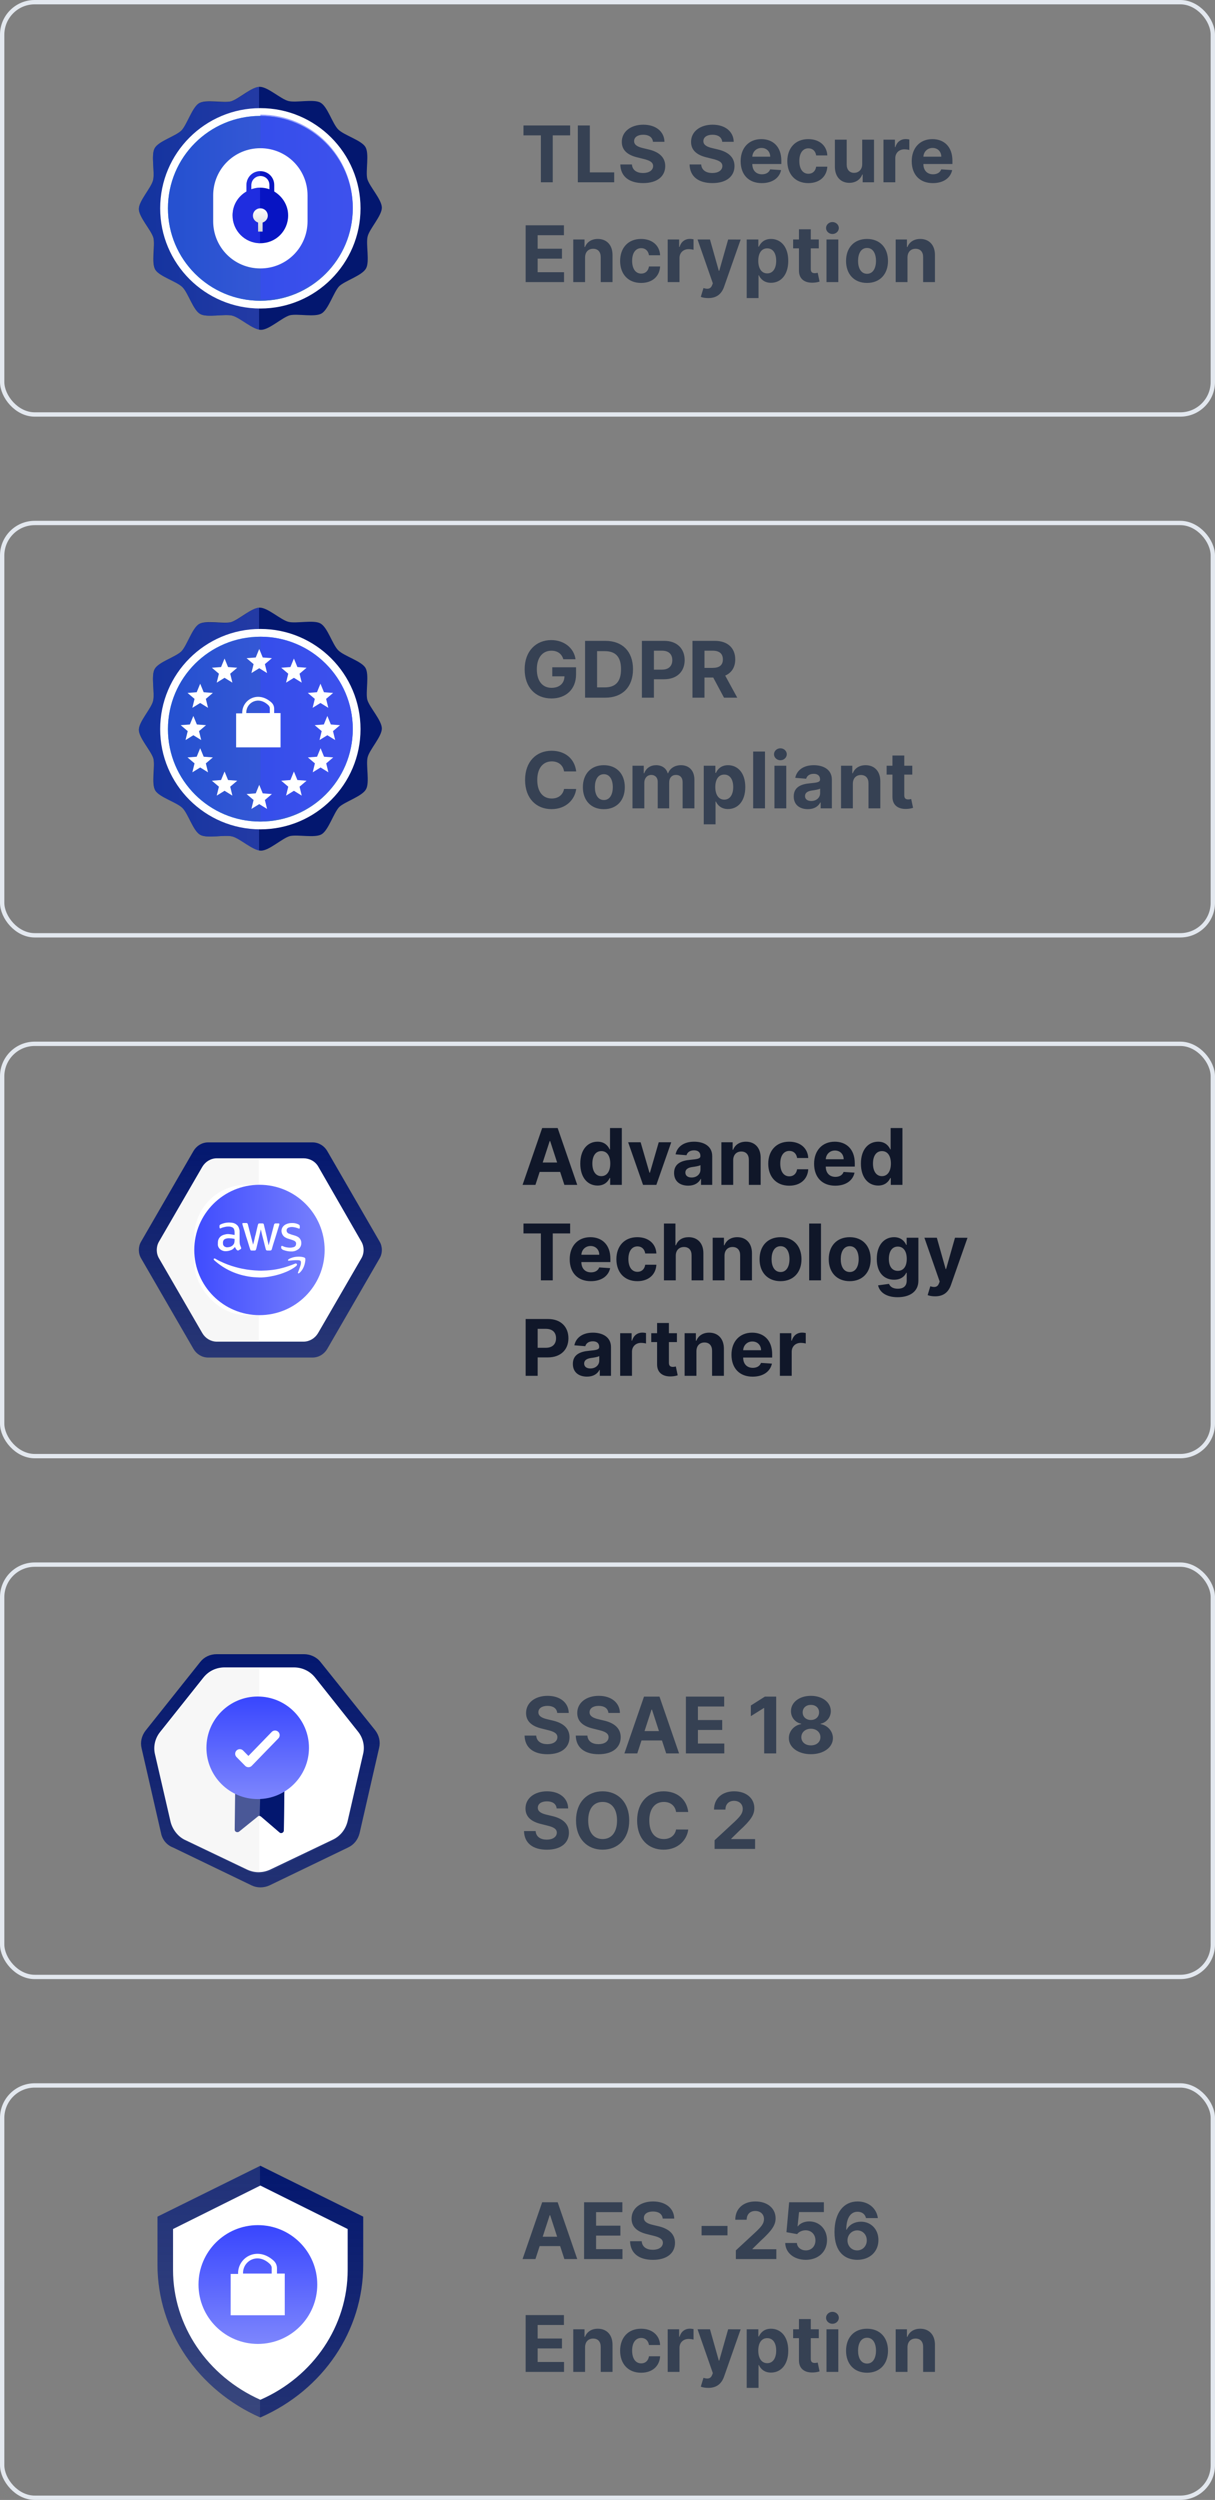<svg width="280" height="576" viewBox="0 0 280 576" fill="none" xmlns="http://www.w3.org/2000/svg">
<rect x="0" y="0" width="280" height="576" fill="#808080" stroke="none"/>
<path d="M78.17 65.947C76.904 67.287 75.713 71.234 74.149 72.202C72.585 73.17 68.564 72.202 66.777 72.649C64.989 73.17 62.011 76 60.149 76C58.287 76 55.309 73.17 53.521 72.723C51.734 72.277 47.713 73.245 46.149 72.351C44.511 71.457 43.394 67.511 42.053 66.17C40.713 64.83 36.766 63.713 35.798 62.149C34.83 60.585 35.798 56.564 35.351 54.777C34.83 52.989 32 50.011 32 48.149C32 46.287 34.83 43.309 35.277 41.521C35.723 39.734 34.755 35.713 35.649 34.149C36.543 32.511 40.489 31.394 41.83 30.053C43.096 28.713 44.287 24.766 45.851 23.798C47.415 22.83 51.436 23.798 53.223 23.351C55.011 22.83 57.989 20 59.851 20C61.713 20 64.692 22.83 66.479 23.277C68.266 23.723 72.287 22.755 73.851 23.649C75.489 24.543 76.606 28.489 77.947 29.83C79.287 31.17 83.234 32.287 84.202 33.851C85.17 35.415 84.202 39.436 84.649 41.223C85.17 43.011 88 45.989 88 47.851C88 49.713 85.17 52.691 84.723 54.479C84.277 56.266 85.245 60.287 84.351 61.851C83.457 63.489 79.511 64.681 78.17 65.947Z" fill="#03176F"/>
<path opacity="0.5" d="M59.702 20C57.84 20.149 55.011 22.904 53.223 23.351C51.436 23.872 47.415 22.904 45.851 23.798C44.287 24.766 43.096 28.713 41.83 30.053C40.564 31.394 36.543 32.511 35.649 34.149C34.755 35.787 35.723 39.734 35.277 41.521C34.83 43.309 32 46.287 32 48.149C32 50.011 34.904 52.989 35.351 54.777C35.872 56.564 34.904 60.585 35.798 62.149C36.766 63.713 40.713 64.904 42.053 66.17C43.394 67.436 44.511 71.457 46.149 72.351C47.787 73.245 51.734 72.277 53.521 72.723C55.16 73.17 57.84 75.553 59.702 76V20Z" fill="url(#paint0_linear_9649_69433)"/>
<path d="M83.084 48.001C83.084 60.735 72.733 71.086 59.999 71.086C47.265 71.086 36.914 60.735 36.914 48.001C36.914 35.267 47.265 24.916 59.999 24.916C72.733 24.916 83.084 35.267 83.084 48.001Z" fill="white"/>
<path d="M81.299 48C81.299 59.766 71.767 69.298 60.001 69.298C48.235 69.298 38.703 59.766 38.703 48C38.703 36.234 48.235 26.702 60.001 26.702C71.767 26.702 81.299 36.234 81.299 48Z" fill="url(#paint1_linear_9649_69433)"/>
<path d="M81.299 48C81.299 59.766 71.767 69.298 60.001 69.298C48.235 69.298 38.703 59.766 38.703 48C38.703 36.234 48.235 26.702 60.001 26.702C71.767 26.702 81.299 36.234 81.299 48Z" fill="url(#paint2_linear_9649_69433)"/>
<path opacity="0.51" d="M60 26.404C71.766 26.404 81.298 35.936 81.298 47.702C81.298 59.468 71.766 69 60 69" fill="#3846FE"/>
<path d="M60.001 61.851C53.969 61.851 49.129 57.011 49.129 50.979V45.021C49.129 38.989 53.969 34.149 60.001 34.149C66.033 34.149 70.874 38.989 70.874 45.021V50.979C70.874 57.011 66.033 61.851 60.001 61.851Z" fill="white"/>
<path d="M63.202 44.127V42.638C63.202 40.851 61.787 39.436 60 39.436C58.213 39.436 56.798 40.851 56.798 42.638V44.127C54.862 45.245 53.596 47.255 53.596 49.638C53.596 53.138 56.425 56.042 60 56.042C63.574 56.042 66.404 53.213 66.404 49.638C66.404 47.255 65.064 45.245 63.202 44.127ZM57.915 42.638C57.915 41.521 58.809 40.553 60 40.553C61.191 40.553 62.085 41.447 62.085 42.638V43.606C61.415 43.383 60.745 43.234 60 43.234C59.255 43.234 58.585 43.383 57.915 43.606V42.638Z" fill="#0714C3"/>
<path opacity="0.5" d="M59.925 43.234C59.255 43.234 58.585 43.383 57.915 43.606V42.638C57.915 41.521 58.809 40.627 59.925 40.553V39.436C58.213 39.436 56.798 40.851 56.798 42.638V44.127C54.862 45.245 53.596 47.255 53.596 49.638C53.596 53.138 56.425 55.968 59.925 56.042V43.234Z" fill="#3846FE"/>
<path d="M61.713 49.713C61.713 48.745 60.968 48 60 48C59.032 48 58.287 48.745 58.287 49.713C58.287 50.457 58.808 51.053 59.479 51.277V53.362H60.521V51.277C61.191 51.053 61.713 50.457 61.713 49.713Z" fill="url(#paint3_linear_9649_69433)"/>
<path d="M121.138 65H129.984V62.718H123.906V59.592H129.505V57.31H123.906V54.191H129.959V51.909H121.138V65ZM134.831 59.324C134.838 58.058 135.592 57.317 136.691 57.317C137.784 57.317 138.443 58.033 138.436 59.234V65H141.159V58.749C141.159 56.46 139.817 55.054 137.771 55.054C136.314 55.054 135.259 55.77 134.818 56.914H134.703V55.182H132.108V65H134.831V59.324ZM147.741 65.192C150.356 65.192 151.999 63.658 152.126 61.401H149.557C149.397 62.45 148.707 63.038 147.773 63.038C146.501 63.038 145.677 61.97 145.677 60.091C145.677 58.237 146.508 57.176 147.773 57.176C148.771 57.176 149.41 57.834 149.557 58.812H152.126C152.011 56.543 150.292 55.054 147.729 55.054C144.75 55.054 142.909 57.119 142.909 60.129C142.909 63.114 144.718 65.192 147.741 65.192ZM153.87 65H156.593V59.445C156.593 58.237 157.475 57.406 158.677 57.406C159.054 57.406 159.572 57.47 159.827 57.553V55.137C159.584 55.08 159.246 55.041 158.971 55.041C157.871 55.041 156.97 55.68 156.612 56.895H156.51V55.182H153.87V65ZM163.215 68.682C165.241 68.682 166.315 67.646 166.871 66.061L170.687 55.195L167.805 55.182L165.753 62.392H165.65L163.618 55.182H160.754L164.276 65.281L164.116 65.697C163.758 66.617 163.074 66.662 162.116 66.368L161.502 68.401C161.892 68.567 162.525 68.682 163.215 68.682ZM172.081 68.682H174.804V63.428H174.887C175.264 64.246 176.089 65.16 177.674 65.16C179.911 65.16 181.656 63.389 181.656 60.104C181.656 56.729 179.834 55.054 177.68 55.054C176.037 55.054 175.251 56.032 174.887 56.831H174.765V55.182H172.081V68.682ZM174.746 60.091C174.746 58.34 175.488 57.221 176.811 57.221C178.16 57.221 178.876 58.391 178.876 60.091C178.876 61.804 178.147 62.993 176.811 62.993C175.501 62.993 174.746 61.842 174.746 60.091ZM188.694 55.182H186.846V52.83H184.123V55.182H182.781V57.227H184.123V62.341C184.111 64.265 185.421 65.217 187.396 65.134C188.099 65.109 188.598 64.968 188.873 64.879L188.444 62.852C188.31 62.878 188.023 62.942 187.767 62.942C187.224 62.942 186.846 62.737 186.846 61.983V57.227H188.694V55.182ZM190.468 65H193.191V55.182H190.468V65ZM191.835 53.916C192.647 53.916 193.312 53.296 193.312 52.535C193.312 51.781 192.647 51.161 191.835 51.161C191.03 51.161 190.365 51.781 190.365 52.535C190.365 53.296 191.03 53.916 191.835 53.916ZM199.808 65.192C202.787 65.192 204.64 63.153 204.64 60.129C204.64 57.087 202.787 55.054 199.808 55.054C196.829 55.054 194.975 57.087 194.975 60.129C194.975 63.153 196.829 65.192 199.808 65.192ZM199.821 63.082C198.446 63.082 197.743 61.823 197.743 60.11C197.743 58.397 198.446 57.131 199.821 57.131C201.169 57.131 201.873 58.397 201.873 60.11C201.873 61.823 201.169 63.082 199.821 63.082ZM209.134 59.324C209.14 58.058 209.895 57.317 210.994 57.317C212.087 57.317 212.745 58.033 212.739 59.234V65H215.462V58.749C215.462 56.46 214.12 55.054 212.074 55.054C210.617 55.054 209.562 55.77 209.121 56.914H209.006V55.182H206.411V65H209.134V59.324Z" fill="#364153"/>
<path d="M120.639 31.191H124.647V42H127.383V31.191H131.391V28.909H120.639V31.191ZM133.161 42H141.541V39.718H135.929V28.909H133.161V42ZM150.476 32.674H153.128C153.09 30.341 151.172 28.73 148.258 28.73C145.388 28.73 143.285 30.315 143.297 32.693C143.291 34.624 144.653 35.729 146.864 36.26L148.29 36.618C149.715 36.963 150.508 37.372 150.514 38.254C150.508 39.213 149.6 39.865 148.194 39.865C146.756 39.865 145.72 39.2 145.631 37.89H142.952C143.023 40.722 145.049 42.185 148.226 42.185C151.422 42.185 153.301 40.658 153.307 38.261C153.301 36.081 151.658 34.924 149.383 34.413L148.206 34.131C147.069 33.869 146.116 33.447 146.135 32.508C146.135 31.664 146.883 31.044 148.238 31.044C149.562 31.044 150.373 31.645 150.476 32.674ZM166.437 32.674H169.089C169.051 30.341 167.133 28.73 164.219 28.73C161.349 28.73 159.246 30.315 159.258 32.693C159.252 34.624 160.613 35.729 162.825 36.26L164.251 36.618C165.676 36.963 166.469 37.372 166.475 38.254C166.469 39.213 165.561 39.865 164.155 39.865C162.716 39.865 161.681 39.2 161.591 37.89H158.913C158.983 40.722 161.01 42.185 164.187 42.185C167.383 42.185 169.262 40.658 169.268 38.261C169.262 36.081 167.619 34.924 165.344 34.413L164.167 34.131C163.03 33.869 162.077 33.447 162.096 32.508C162.096 31.664 162.844 31.044 164.199 31.044C165.523 31.044 166.334 31.645 166.437 32.674ZM175.553 42.192C177.982 42.192 179.619 41.009 180.002 39.188L177.484 39.021C177.209 39.769 176.506 40.159 175.598 40.159C174.237 40.159 173.374 39.258 173.374 37.794V37.788H180.06V37.04C180.06 33.703 178.04 32.054 175.445 32.054C172.555 32.054 170.683 34.106 170.683 37.136C170.683 40.249 172.53 42.192 175.553 42.192ZM173.374 36.1C173.431 34.981 174.281 34.087 175.489 34.087C176.672 34.087 177.49 34.93 177.496 36.1H173.374ZM186.273 42.192C188.887 42.192 190.53 40.658 190.658 38.401H188.088C187.928 39.45 187.238 40.038 186.305 40.038C185.033 40.038 184.208 38.97 184.208 37.091C184.208 35.237 185.039 34.176 186.305 34.176C187.302 34.176 187.941 34.834 188.088 35.812H190.658C190.543 33.543 188.823 32.054 186.26 32.054C183.281 32.054 181.44 34.119 181.44 37.129C181.44 40.114 183.249 42.192 186.273 42.192ZM198.697 37.82C198.704 39.136 197.802 39.827 196.824 39.827C195.795 39.827 195.131 39.104 195.124 37.947V32.182H192.401V38.433C192.407 40.728 193.75 42.128 195.725 42.128C197.202 42.128 198.263 41.367 198.704 40.217H198.806V42H201.42V32.182H198.697V37.82ZM203.598 42H206.321V36.445C206.321 35.237 207.203 34.406 208.405 34.406C208.782 34.406 209.3 34.47 209.556 34.553V32.137C209.313 32.08 208.974 32.041 208.699 32.041C207.6 32.041 206.699 32.68 206.341 33.895H206.238V32.182H203.598V42ZM214.981 42.192C217.41 42.192 219.046 41.009 219.43 39.188L216.911 39.021C216.637 39.769 215.933 40.159 215.026 40.159C213.664 40.159 212.801 39.258 212.801 37.794V37.788H219.487V37.04C219.487 33.703 217.468 32.054 214.872 32.054C211.983 32.054 210.11 34.106 210.11 37.136C210.11 40.249 211.958 42.192 214.981 42.192ZM212.801 36.1C212.859 34.981 213.709 34.087 214.917 34.087C216.1 34.087 216.918 34.93 216.924 36.1H212.801Z" fill="#364153"/>
<rect x="0.5" y="0.5" width="279" height="95" rx="7.5" stroke="#E3E8EF"/>
<path d="M78.17 185.947C76.904 187.287 75.713 191.234 74.149 192.202C72.585 193.17 68.564 192.202 66.777 192.649C64.989 193.17 62.011 196 60.149 196C58.287 196 55.309 193.17 53.521 192.723C51.734 192.277 47.713 193.245 46.149 192.351C44.511 191.457 43.394 187.511 42.053 186.17C40.713 184.83 36.766 183.713 35.798 182.149C34.83 180.585 35.798 176.564 35.351 174.777C34.83 172.989 32 170.011 32 168.149C32 166.287 34.83 163.309 35.277 161.521C35.723 159.734 34.755 155.713 35.649 154.149C36.543 152.511 40.489 151.394 41.83 150.053C43.096 148.713 44.287 144.766 45.851 143.798C47.415 142.83 51.436 143.798 53.223 143.351C55.011 142.83 57.989 140 59.851 140C61.713 140 64.692 142.83 66.479 143.277C68.266 143.723 72.287 142.755 73.851 143.649C75.489 144.543 76.606 148.489 77.947 149.83C79.287 151.17 83.234 152.287 84.202 153.851C85.17 155.415 84.202 159.436 84.649 161.223C85.17 163.011 88 165.989 88 167.851C88 169.713 85.17 172.691 84.723 174.479C84.277 176.266 85.245 180.287 84.351 181.851C83.457 183.489 79.511 184.681 78.17 185.947Z" fill="#03176F"/>
<path opacity="0.5" d="M59.702 140C57.84 140.149 55.011 142.904 53.223 143.351C51.436 143.872 47.415 142.904 45.851 143.798C44.287 144.766 43.096 148.713 41.83 150.053C40.564 151.394 36.543 152.511 35.649 154.149C34.755 155.787 35.723 159.734 35.277 161.521C34.83 163.309 32 166.287 32 168.149C32 170.011 34.904 172.989 35.351 174.777C35.872 176.564 34.904 180.585 35.798 182.149C36.766 183.713 40.713 184.904 42.053 186.17C43.394 187.436 44.511 191.457 46.149 192.351C47.787 193.245 51.734 192.277 53.521 192.723C55.16 193.17 57.84 195.553 59.702 196V140Z" fill="url(#paint4_linear_9649_69433)"/>
<path d="M83.084 168C83.084 180.734 72.733 191.085 59.999 191.085C47.265 191.085 36.914 180.734 36.914 168C36.914 155.266 47.265 144.915 59.999 144.915C72.733 144.915 83.084 155.266 83.084 168Z" fill="white"/>
<path d="M81.299 168C81.299 179.766 71.767 189.298 60.001 189.298C48.235 189.298 38.703 179.766 38.703 168C38.703 156.234 48.235 146.702 60.001 146.702C71.767 146.702 81.299 156.234 81.299 168Z" fill="url(#paint5_linear_9649_69433)"/>
<path d="M81.299 168C81.299 179.766 71.767 189.298 60.001 189.298C48.235 189.298 38.703 179.766 38.703 168C38.703 156.234 48.235 146.702 60.001 146.702C71.767 146.702 81.299 156.234 81.299 168Z" fill="url(#paint6_linear_9649_69433)"/>
<path opacity="0.51" d="M60 146.702C71.766 146.702 81.298 156.167 81.298 167.851C81.298 179.535 71.766 189 60 189" fill="#3846FE"/>
<path d="M64.589 164.295H63.183V163.291C63.183 162.689 62.922 162.183 62.514 161.819C59.434 159.074 55.82 161.216 55.82 164.228V164.362H54.414V172.194H64.656V164.295H64.589ZM56.757 164.161C56.757 161.885 59.568 160.212 61.911 162.555C62.179 162.911 62.179 163.024 62.179 163.291V164.295H56.757V164.161Z" fill="white"/>
<path d="M59.742 149.524L60.547 151.487L62.663 151.646L61.045 153.018L61.547 155.079L59.742 153.964L57.938 155.079L58.44 153.018L56.822 151.646L58.938 151.487L59.742 149.524Z" fill="white"/>
<path d="M51.75 151.731L52.555 153.694L54.67 153.853L53.053 155.225L53.555 157.286L51.75 156.171L49.945 157.286L50.448 155.225L48.83 153.853L50.945 153.694L51.75 151.731Z" fill="white"/>
<path d="M46.135 157.532L46.94 159.495L49.055 159.654L47.438 161.026L47.94 163.087L46.135 161.972L44.33 163.087L44.833 161.026L43.215 159.654L45.33 159.495L46.135 157.532Z" fill="white"/>
<path d="M46.135 172.392L46.94 174.354L49.055 174.514L47.438 175.886L47.94 177.947L46.135 176.832L44.33 177.947L44.833 175.886L43.215 174.514L45.33 174.354L46.135 172.392Z" fill="white"/>
<path d="M44.563 164.962L45.368 166.924L47.483 167.083L45.865 168.455L46.368 170.516L44.563 169.402L42.758 170.516L43.26 168.455L41.642 167.083L43.758 166.924L44.563 164.962Z" fill="white"/>
<path d="M73.852 157.532L74.657 159.495L76.772 159.654L75.154 161.026L75.657 163.087L73.852 161.972L72.047 163.087L72.549 161.026L70.931 159.654L73.047 159.495L73.852 157.532Z" fill="white"/>
<path d="M73.873 172.392L74.678 174.354L76.794 174.514L75.176 175.886L75.678 177.947L73.873 176.832L72.069 177.947L72.571 175.886L70.953 174.514L73.068 174.354L73.873 172.392Z" fill="white"/>
<path d="M75.438 164.962L76.243 166.924L78.358 167.083L76.74 168.455L77.243 170.516L75.438 169.402L73.633 170.516L74.135 168.455L72.517 167.083L74.633 166.924L75.438 164.962Z" fill="white"/>
<path d="M51.75 177.761L52.555 179.724L54.67 179.883L53.053 181.255L53.555 183.316L51.75 182.201L49.945 183.316L50.448 181.255L48.83 179.883L50.945 179.724L51.75 177.761Z" fill="white"/>
<path d="M67.731 151.731L68.536 153.694L70.651 153.853L69.033 155.225L69.535 157.286L67.731 156.171L65.926 157.286L66.428 155.225L64.81 153.853L66.926 153.694L67.731 151.731Z" fill="white"/>
<path d="M67.731 177.761L68.536 179.724L70.651 179.883L69.033 181.255L69.535 183.316L67.731 182.201L65.926 183.316L66.428 181.255L64.81 179.883L66.926 179.724L67.731 177.761Z" fill="white"/>
<path d="M59.742 180.832L60.547 182.794L62.663 182.953L61.045 184.326L61.547 186.386L59.742 185.272L57.938 186.386L58.44 184.326L56.822 182.953L58.938 182.794L59.742 180.832Z" fill="white"/>
<path d="M129.818 151.891H132.631C132.273 149.302 129.991 147.48 127.031 147.48C123.573 147.48 120.908 149.973 120.908 154.217C120.908 158.359 123.401 160.929 127.089 160.929C130.393 160.929 132.752 158.839 132.752 155.393V153.744H127.274V155.828H130.087C130.048 157.452 128.942 158.481 127.102 158.481C125.024 158.481 123.714 156.928 123.714 154.192C123.714 151.469 125.075 149.928 127.076 149.928C128.501 149.928 129.467 150.663 129.818 151.891ZM139.472 160.75C143.46 160.75 145.877 158.283 145.877 154.192C145.877 150.114 143.46 147.659 139.51 147.659H134.831V160.75H139.472ZM137.599 158.379V150.031H139.363C141.818 150.031 143.115 151.283 143.115 154.192C143.115 157.113 141.818 158.379 139.357 158.379H137.599ZM147.927 160.75H150.695V156.506H153.021C156.032 156.506 157.783 154.71 157.783 152.095C157.783 149.494 156.064 147.659 153.092 147.659H147.927V160.75ZM150.695 154.288V149.922H152.561C154.159 149.922 154.933 150.791 154.933 152.095C154.933 153.393 154.159 154.288 152.574 154.288H150.695ZM159.581 160.75H162.349V156.109H164.369L166.849 160.75H169.904L167.124 155.662C168.613 155.023 169.438 153.725 169.438 151.935C169.438 149.334 167.718 147.659 164.746 147.659H159.581V160.75ZM162.349 153.885V149.922H164.215C165.813 149.922 166.587 150.631 166.587 151.935C166.587 153.233 165.813 153.885 164.228 153.885H162.349Z" fill="#364153"/>
<path d="M132.788 177.742C132.423 174.719 130.135 172.98 127.105 172.98C123.647 172.98 121.007 175.422 121.007 179.705C121.007 183.974 123.602 186.429 127.105 186.429C130.461 186.429 132.487 184.198 132.788 181.788L129.988 181.776C129.726 183.175 128.627 183.981 127.15 183.981C125.162 183.981 123.813 182.504 123.813 179.705C123.813 176.982 125.143 175.428 127.169 175.428C128.684 175.428 129.777 176.304 129.988 177.742H132.788ZM139.157 186.442C142.136 186.442 143.99 184.403 143.99 181.379C143.99 178.337 142.136 176.304 139.157 176.304C136.179 176.304 134.325 178.337 134.325 181.379C134.325 184.403 136.179 186.442 139.157 186.442ZM139.17 184.332C137.796 184.332 137.093 183.073 137.093 181.36C137.093 179.647 137.796 178.381 139.17 178.381C140.519 178.381 141.222 179.647 141.222 181.36C141.222 183.073 140.519 184.332 139.17 184.332ZM145.76 186.25H148.483V180.357C148.483 179.27 149.174 178.548 150.081 178.548C150.976 178.548 151.577 179.161 151.577 180.126V186.25H154.217V180.254C154.217 179.238 154.799 178.548 155.79 178.548C156.659 178.548 157.311 179.091 157.311 180.184V186.25H160.028V179.647C160.028 177.518 158.762 176.304 156.934 176.304C155.496 176.304 154.377 177.039 153.974 178.164H153.872C153.559 177.026 152.555 176.304 151.206 176.304C149.883 176.304 148.88 177.007 148.471 178.164H148.356V176.432H145.76V186.25ZM162.178 189.932H164.901V184.678H164.985C165.362 185.496 166.186 186.41 167.771 186.41C170.009 186.41 171.754 184.639 171.754 181.354C171.754 177.979 169.932 176.304 167.778 176.304C166.135 176.304 165.349 177.282 164.985 178.081H164.863V176.432H162.178V189.932ZM164.844 181.341C164.844 179.589 165.585 178.471 166.909 178.471C168.257 178.471 168.973 179.641 168.973 181.341C168.973 183.054 168.244 184.243 166.909 184.243C165.598 184.243 164.844 183.092 164.844 181.341ZM176.292 173.159H173.569V186.25H176.292V173.159ZM178.473 186.25H181.196V176.432H178.473V186.25ZM179.841 175.166C180.653 175.166 181.318 174.546 181.318 173.786C181.318 173.031 180.653 172.411 179.841 172.411C179.036 172.411 178.371 173.031 178.371 173.786C178.371 174.546 179.036 175.166 179.841 175.166ZM186.177 186.435C187.628 186.435 188.568 185.803 189.047 184.888H189.124V186.25H191.706V179.628C191.706 177.288 189.725 176.304 187.539 176.304C185.187 176.304 183.64 177.429 183.263 179.219L185.781 179.423C185.966 178.771 186.548 178.292 187.526 178.292C188.453 178.292 188.983 178.759 188.983 179.564V179.602C188.983 180.235 188.312 180.318 186.606 180.484C184.662 180.663 182.917 181.315 182.917 183.508C182.917 185.451 184.305 186.435 186.177 186.435ZM186.957 184.556C186.12 184.556 185.519 184.166 185.519 183.418C185.519 182.651 186.152 182.274 187.111 182.14C187.705 182.057 188.677 181.916 189.003 181.699V182.741C189.003 183.77 188.153 184.556 186.957 184.556ZM196.542 180.574C196.548 179.308 197.303 178.567 198.402 178.567C199.495 178.567 200.154 179.283 200.147 180.484V186.25H202.87V179.999C202.87 177.71 201.528 176.304 199.482 176.304C198.025 176.304 196.97 177.02 196.529 178.164H196.414V176.432H193.819V186.25H196.542V180.574ZM210.239 176.432H208.391V174.08H205.668V176.432H204.326V178.477H205.668V183.591C205.656 185.515 206.966 186.467 208.941 186.384C209.644 186.359 210.143 186.218 210.418 186.129L209.989 184.102C209.855 184.128 209.567 184.192 209.312 184.192C208.768 184.192 208.391 183.987 208.391 183.233V178.477H210.239V176.432Z" fill="#364153"/>
<rect x="0.5" y="120.5" width="279" height="95" rx="7.5" stroke="#E3E8EF"/>
<path d="M72.042 263.215H47.958C46.555 263.215 45.308 263.994 44.607 265.164L32.526 286.052C31.825 287.221 31.825 288.779 32.526 289.949L44.607 310.837C45.308 312.006 46.555 312.785 47.958 312.785H72.042C73.445 312.785 74.692 312.006 75.393 310.837L87.474 289.949C88.175 288.779 88.175 287.221 87.474 286.052L75.393 265.164C74.692 263.994 73.445 263.215 72.042 263.215Z" fill="url(#paint7_linear_9649_69433)"/>
<path d="M69.937 266.878H49.985C48.582 266.878 47.335 267.658 46.633 268.827L36.657 286.051C35.956 287.221 35.956 288.779 36.657 289.948L46.633 307.173C47.335 308.342 48.582 309.122 49.985 309.122H69.937C71.34 309.122 72.587 308.342 73.289 307.173L83.265 289.948C83.967 288.779 83.967 287.221 83.265 286.051L73.367 268.827C72.665 267.58 71.34 266.878 69.937 266.878Z" fill="white"/>
<path opacity="0.28" d="M59.649 266.878H49.907C48.582 266.878 47.413 267.58 46.711 268.749L36.579 286.207C35.955 287.376 35.955 288.779 36.579 289.871L46.711 307.329C47.335 308.498 48.582 309.2 49.907 309.2H59.649V266.878Z" fill="#C6C6C6" fill-opacity="0.5"/>
<g clip-path="url(#clip0_9649_69433)">
<rect x="44.773" y="272.979" width="30.042" height="30.042" rx="12" fill="white"/>
<path d="M59.795 303.021C68.091 303.021 74.816 296.296 74.816 288C74.816 279.704 68.091 272.979 59.795 272.979C51.499 272.979 44.773 279.704 44.773 288C44.773 296.296 51.499 303.021 59.795 303.021Z" fill="url(#paint8_linear_9649_69433)"/>
<path d="M68.227 291.124C68.141 291.081 68.056 291.124 67.97 291.167C67.028 291.552 66.044 291.895 65.06 292.151C64.118 292.408 63.134 292.579 62.15 292.665C61.679 292.708 61.208 292.75 60.738 292.75C60.053 292.793 59.368 292.75 58.683 292.708C58.041 292.665 57.4 292.579 56.8 292.494C55.987 292.365 55.174 292.194 54.404 291.98C53.12 291.638 51.879 291.167 50.638 290.568C50.295 290.397 49.953 290.226 49.611 290.012C49.568 289.969 49.525 289.969 49.44 289.969C49.354 289.969 49.311 289.969 49.268 290.054C49.226 290.097 49.226 290.183 49.268 290.226C49.311 290.268 49.311 290.311 49.354 290.354C51.793 292.536 54.618 293.778 57.87 294.205C58.469 294.291 59.111 294.291 59.796 294.334C59.925 294.334 60.096 294.334 60.31 294.334C61.123 294.291 61.893 294.205 62.663 294.034C63.819 293.82 64.932 293.478 66.044 293.007C66.815 292.665 67.542 292.28 68.184 291.766C68.227 291.723 68.312 291.681 68.312 291.638C68.526 291.424 68.484 291.21 68.227 291.124Z" fill="white"/>
<path d="M55.944 282.351C56.073 282.822 56.244 283.292 56.372 283.72C56.586 284.448 56.8 285.218 57.057 285.946C57.228 286.502 57.399 287.058 57.571 287.615C57.613 287.743 57.656 287.829 57.699 287.957C57.742 288.086 57.827 288.128 57.956 288.128C58.212 288.128 58.469 288.128 58.726 288.128C58.855 288.128 58.94 288.043 58.983 287.914C59.026 287.829 59.026 287.786 59.068 287.7C59.24 286.93 59.454 286.117 59.625 285.347C59.753 284.79 59.882 284.234 60.01 283.678C60.053 283.549 60.053 283.421 60.096 283.292C60.138 283.335 60.138 283.378 60.138 283.378C60.309 284.148 60.481 284.876 60.695 285.646C60.823 286.117 60.909 286.545 61.037 287.016C61.123 287.272 61.165 287.572 61.251 287.829C61.294 288.043 61.422 288.128 61.593 288.128C61.807 288.128 62.064 288.128 62.278 288.128C62.449 288.128 62.578 288.043 62.62 287.872C62.62 287.829 62.663 287.786 62.663 287.743C62.749 287.444 62.834 287.144 62.92 286.844C63.091 286.288 63.262 285.775 63.434 285.218C63.733 284.234 64.033 283.292 64.332 282.308C64.375 282.223 64.375 282.137 64.375 282.051C64.375 281.923 64.332 281.88 64.204 281.88C64.076 281.88 63.947 281.88 63.819 281.88C63.69 281.88 63.562 281.88 63.476 281.88C63.348 281.88 63.262 281.966 63.177 282.094C63.177 282.137 63.134 282.18 63.134 282.265C62.92 283.078 62.706 283.892 62.492 284.705C62.321 285.389 62.15 286.117 61.936 286.802C61.936 286.844 61.936 286.844 61.893 286.887C61.85 286.716 61.807 286.588 61.807 286.459C61.679 285.946 61.551 285.432 61.465 284.919C61.251 284.02 61.037 283.121 60.823 282.223C60.823 282.18 60.78 282.094 60.78 282.051C60.737 281.966 60.652 281.88 60.523 281.88C60.267 281.88 60.01 281.88 59.753 281.88C59.625 281.88 59.539 281.966 59.496 282.051C59.454 282.137 59.454 282.223 59.411 282.308C59.282 282.779 59.197 283.25 59.068 283.763C58.983 284.148 58.897 284.576 58.769 284.961C58.641 285.561 58.512 286.16 58.341 286.716C58.341 286.759 58.341 286.759 58.298 286.759C58.298 286.716 58.298 286.716 58.298 286.673C58.17 286.117 57.999 285.561 57.87 285.004C57.613 284.063 57.399 283.121 57.143 282.18C57.143 282.094 57.1 282.051 57.057 281.966C57.014 281.837 56.886 281.752 56.758 281.795C56.501 281.795 56.287 281.795 56.03 281.795C55.902 281.795 55.816 281.837 55.859 282.009C55.902 282.18 55.902 282.265 55.944 282.351Z" fill="white"/>
<path d="M50.424 287.486C50.681 287.872 51.023 288.086 51.451 288.214C51.751 288.3 52.05 288.3 52.393 288.257C52.735 288.214 53.035 288.128 53.334 288C53.634 287.872 53.848 287.658 54.062 287.401C54.147 287.315 54.147 287.315 54.19 287.401C54.276 287.615 54.404 287.829 54.575 288C54.704 288.128 54.875 288.171 55.003 288.086C55.132 288 55.26 287.914 55.431 287.829C55.474 287.829 55.474 287.786 55.517 287.743C55.602 287.658 55.602 287.572 55.56 287.444C55.517 287.358 55.474 287.315 55.474 287.23C55.388 287.016 55.303 286.845 55.26 286.588C55.26 286.417 55.217 286.288 55.217 286.117C55.217 285.732 55.217 285.39 55.217 284.919C55.217 284.576 55.217 284.106 55.217 283.678C55.217 283.421 55.132 283.164 55.046 282.907C54.96 282.651 54.789 282.394 54.575 282.223C54.361 282.009 54.062 281.88 53.805 281.795C53.634 281.752 53.42 281.709 53.249 281.709C52.906 281.666 52.607 281.666 52.264 281.709C51.836 281.752 51.408 281.88 50.98 282.051C50.895 282.094 50.809 282.137 50.724 282.18C50.638 282.223 50.638 282.308 50.595 282.351C50.553 282.522 50.595 282.693 50.595 282.865V282.907C50.638 282.993 50.681 283.036 50.767 283.036C50.852 283.036 50.895 282.993 50.98 282.95C51.152 282.865 51.323 282.822 51.494 282.779C51.836 282.693 52.136 282.608 52.478 282.608C52.607 282.608 52.692 282.608 52.821 282.608C53.035 282.608 53.206 282.651 53.42 282.736C53.677 282.822 53.848 282.993 53.933 283.207C54.019 283.421 54.062 283.678 54.062 283.892C54.062 284.063 54.062 284.234 54.062 284.448V284.491C54.062 284.534 54.062 284.534 54.019 284.534H53.976C53.634 284.448 53.249 284.405 52.906 284.362C52.607 284.32 52.264 284.32 51.965 284.405C51.537 284.491 51.152 284.619 50.852 284.876C50.553 285.133 50.339 285.475 50.253 285.86C50.21 286.074 50.21 286.288 50.21 286.502C50.167 286.93 50.253 287.187 50.424 287.486ZM51.408 286.031C51.494 285.732 51.665 285.518 51.965 285.432C52.179 285.347 52.393 285.304 52.607 285.304C52.692 285.304 52.735 285.304 52.821 285.304C53.206 285.304 53.591 285.347 53.976 285.432C54.062 285.432 54.062 285.475 54.062 285.561C54.062 285.817 54.062 286.031 54.019 286.245C53.976 286.545 53.805 286.759 53.591 286.973C53.334 287.187 53.035 287.315 52.692 287.358C52.478 287.401 52.264 287.401 52.093 287.358C51.751 287.273 51.537 287.101 51.408 286.759C51.366 286.502 51.366 286.245 51.408 286.031Z" fill="white"/>
<path d="M65.059 287.872C65.145 287.957 65.273 288 65.402 288.043C65.915 288.214 66.429 288.342 66.985 288.342C67.114 288.342 67.242 288.342 67.413 288.342C67.798 288.3 68.141 288.214 68.483 288C68.826 287.829 69.082 287.572 69.254 287.23C69.425 286.887 69.467 286.545 69.425 286.16C69.382 285.775 69.211 285.475 68.954 285.218C68.783 285.047 68.569 284.919 68.355 284.833C67.97 284.662 67.542 284.576 67.156 284.448C66.942 284.362 66.686 284.277 66.472 284.191C66.172 284.02 66.044 283.806 66.044 283.464C66.044 283.293 66.129 283.121 66.258 282.993C66.386 282.865 66.557 282.822 66.728 282.779C67.028 282.693 67.328 282.693 67.627 282.736C67.97 282.779 68.312 282.865 68.654 282.993C68.697 283.036 68.783 283.036 68.868 283.079C68.997 283.121 69.082 283.036 69.082 282.907C69.082 282.779 69.082 282.608 69.082 282.479C69.082 282.351 68.997 282.265 68.911 282.18C68.826 282.137 68.74 282.094 68.654 282.051C68.269 281.88 67.841 281.795 67.413 281.795C67.156 281.795 66.942 281.795 66.686 281.837C66.258 281.923 65.873 282.051 65.53 282.308C65.059 282.693 64.803 283.207 64.888 283.849C64.974 284.32 65.188 284.705 65.573 285.004C65.787 285.133 66.001 285.261 66.258 285.347C66.6 285.475 66.985 285.561 67.328 285.689C67.499 285.732 67.67 285.817 67.841 285.903C68.012 285.989 68.184 286.16 68.226 286.374C68.269 286.459 68.226 286.545 68.226 286.631C68.226 286.845 68.141 287.059 67.97 287.187C67.841 287.315 67.67 287.358 67.456 287.401C67.114 287.486 66.771 287.486 66.386 287.444C66.001 287.401 65.573 287.315 65.231 287.144C65.145 287.101 65.102 287.059 65.017 287.059C64.888 287.059 64.803 287.101 64.803 287.23C64.803 287.358 64.803 287.486 64.803 287.615C64.846 287.658 64.931 287.786 65.059 287.872Z" fill="white"/>
<path d="M70.152 289.755C70.066 289.712 69.981 289.669 69.895 289.669C69.596 289.584 69.253 289.541 68.954 289.541C68.397 289.541 67.884 289.584 67.37 289.755C67.071 289.84 66.771 289.969 66.514 290.14C66.472 290.183 66.386 290.225 66.386 290.311C66.343 290.397 66.386 290.439 66.472 290.482C66.514 290.482 66.557 290.482 66.6 290.482C66.728 290.482 66.857 290.439 66.985 290.439C67.37 290.397 67.713 290.354 68.055 290.354C68.269 290.354 68.483 290.354 68.697 290.354C68.868 290.354 68.996 290.397 69.125 290.439C69.253 290.482 69.296 290.568 69.339 290.696C69.382 290.867 69.339 290.996 69.339 291.167C69.296 291.509 69.168 291.852 69.039 292.194C68.911 292.494 68.825 292.836 68.697 293.136C68.697 293.178 68.654 293.221 68.654 293.264C68.654 293.35 68.697 293.392 68.782 293.392C68.825 293.392 68.868 293.392 68.911 293.35C68.954 293.307 68.996 293.307 69.039 293.264C69.339 293.007 69.553 292.708 69.767 292.365C70.109 291.766 70.28 291.124 70.366 290.439C70.366 290.268 70.366 290.14 70.366 289.969C70.28 289.883 70.237 289.798 70.152 289.755Z" fill="white"/>
</g>
<path d="M123.394 273L124.366 270.015H129.089L130.061 273H133.027L128.514 259.909H124.947L120.428 273H123.394ZM125.069 267.854L126.68 262.901H126.782L128.393 267.854H125.069ZM137.712 273.16C139.298 273.16 140.122 272.246 140.499 271.428H140.614V273H143.299V259.909H140.582V264.831H140.499C140.135 264.032 139.349 263.054 137.706 263.054C135.552 263.054 133.73 264.729 133.73 268.104C133.73 271.389 135.475 273.16 137.712 273.16ZM138.575 270.993C137.239 270.993 136.511 269.804 136.511 268.091C136.511 266.391 137.227 265.221 138.575 265.221C139.898 265.221 140.64 266.339 140.64 268.091C140.64 269.842 139.886 270.993 138.575 270.993ZM154.691 263.182H151.808L149.776 270.207H149.673L147.634 263.182H144.758L148.191 273H151.259L154.691 263.182ZM158.603 273.185C160.054 273.185 160.994 272.553 161.473 271.638H161.55V273H164.132V266.378C164.132 264.038 162.151 263.054 159.965 263.054C157.612 263.054 156.066 264.179 155.688 265.969L158.207 266.173C158.392 265.521 158.974 265.042 159.952 265.042C160.879 265.042 161.409 265.509 161.409 266.314V266.352C161.409 266.985 160.738 267.068 159.031 267.234C157.088 267.413 155.343 268.065 155.343 270.258C155.343 272.201 156.73 273.185 158.603 273.185ZM159.383 271.306C158.546 271.306 157.945 270.916 157.945 270.168C157.945 269.401 158.578 269.024 159.536 268.89C160.131 268.807 161.102 268.666 161.428 268.449V269.491C161.428 270.52 160.578 271.306 159.383 271.306ZM168.968 267.324C168.974 266.058 169.729 265.317 170.828 265.317C171.921 265.317 172.579 266.033 172.573 267.234V273H175.296V266.749C175.296 264.46 173.954 263.054 171.908 263.054C170.451 263.054 169.396 263.77 168.955 264.914H168.84V263.182H166.245V273H168.968V267.324ZM181.878 273.192C184.493 273.192 186.135 271.658 186.263 269.401H183.694C183.534 270.45 182.843 271.038 181.91 271.038C180.638 271.038 179.814 269.97 179.814 268.091C179.814 266.237 180.645 265.176 181.91 265.176C182.907 265.176 183.547 265.835 183.694 266.812H186.263C186.148 264.543 184.429 263.054 181.865 263.054C178.887 263.054 177.046 265.119 177.046 268.129C177.046 271.114 178.855 273.192 181.878 273.192ZM192.481 273.192C194.91 273.192 196.546 272.009 196.93 270.188L194.411 270.021C194.137 270.769 193.433 271.159 192.526 271.159C191.164 271.159 190.301 270.258 190.301 268.794V268.788H196.987V268.04C196.987 264.703 194.968 263.054 192.372 263.054C189.483 263.054 187.61 265.106 187.61 268.136C187.61 271.249 189.458 273.192 192.481 273.192ZM190.301 267.1C190.359 265.982 191.209 265.087 192.417 265.087C193.6 265.087 194.418 265.93 194.424 267.1H190.301ZM202.382 273.16C203.968 273.16 204.792 272.246 205.169 271.428H205.284V273H207.969V259.909H205.252V264.831H205.169C204.805 264.032 204.019 263.054 202.376 263.054C200.222 263.054 198.4 264.729 198.4 268.104C198.4 271.389 200.145 273.16 202.382 273.16ZM203.245 270.993C201.909 270.993 201.181 269.804 201.181 268.091C201.181 266.391 201.896 265.221 203.245 265.221C204.568 265.221 205.31 266.339 205.31 268.091C205.31 269.842 204.556 270.993 203.245 270.993ZM120.639 284.191H124.647V295H127.383V284.191H131.391V281.909H120.639V284.191ZM136.161 295.192C138.59 295.192 140.226 294.009 140.61 292.188L138.091 292.021C137.816 292.769 137.113 293.159 136.205 293.159C134.844 293.159 133.981 292.258 133.981 290.794V290.788H140.667V290.04C140.667 286.703 138.647 285.054 136.052 285.054C133.163 285.054 131.29 287.106 131.29 290.136C131.29 293.249 133.137 295.192 136.161 295.192ZM133.981 289.1C134.039 287.982 134.889 287.087 136.097 287.087C137.279 287.087 138.097 287.93 138.104 289.1H133.981ZM146.88 295.192C149.494 295.192 151.137 293.658 151.265 291.401H148.695C148.536 292.45 147.845 293.038 146.912 293.038C145.64 293.038 144.816 291.97 144.816 290.091C144.816 288.237 145.646 287.176 146.912 287.176C147.909 287.176 148.548 287.835 148.695 288.812H151.265C151.15 286.543 149.431 285.054 146.867 285.054C143.889 285.054 142.048 287.119 142.048 290.129C142.048 293.114 143.857 295.192 146.88 295.192ZM155.732 289.324C155.738 288.058 156.511 287.317 157.624 287.317C158.729 287.317 159.381 288.026 159.375 289.234V295H162.098V288.749C162.104 286.447 160.749 285.054 158.704 285.054C157.214 285.054 156.217 285.757 155.77 286.914H155.655V281.909H153.009V295H155.732V289.324ZM166.964 289.324C166.97 288.058 167.725 287.317 168.824 287.317C169.917 287.317 170.575 288.033 170.569 289.234V295H173.292V288.749C173.292 286.46 171.95 285.054 169.904 285.054C168.447 285.054 167.392 285.77 166.951 286.914H166.836V285.182H164.241V295H166.964V289.324ZM179.874 295.192C182.853 295.192 184.707 293.153 184.707 290.129C184.707 287.087 182.853 285.054 179.874 285.054C176.896 285.054 175.042 287.087 175.042 290.129C175.042 293.153 176.896 295.192 179.874 295.192ZM179.887 293.082C178.513 293.082 177.81 291.823 177.81 290.11C177.81 288.397 178.513 287.131 179.887 287.131C181.236 287.131 181.939 288.397 181.939 290.11C181.939 291.823 181.236 293.082 179.887 293.082ZM189.2 281.909H186.477V295H189.2V281.909ZM195.818 295.192C198.796 295.192 200.65 293.153 200.65 290.129C200.65 287.087 198.796 285.054 195.818 285.054C192.839 285.054 190.985 287.087 190.985 290.129C190.985 293.153 192.839 295.192 195.818 295.192ZM195.83 293.082C194.456 293.082 193.753 291.823 193.753 290.11C193.753 288.397 194.456 287.131 195.83 287.131C197.179 287.131 197.882 288.397 197.882 290.11C197.882 291.823 197.179 293.082 195.83 293.082ZM206.844 298.886C209.65 298.886 211.644 297.608 211.644 295.096V285.182H208.941V286.831H208.838C208.474 286.032 207.675 285.054 206.032 285.054C203.878 285.054 202.056 286.729 202.056 290.072C202.056 293.338 203.827 294.859 206.039 294.859C207.605 294.859 208.48 294.073 208.838 293.261H208.953V295.058C208.953 296.406 208.09 296.93 206.908 296.93C205.706 296.93 205.099 296.406 204.875 295.812L202.357 296.151C202.683 297.697 204.198 298.886 206.844 298.886ZM206.901 292.814C205.566 292.814 204.837 291.753 204.837 290.059C204.837 288.391 205.553 287.221 206.901 287.221C208.225 287.221 208.966 288.339 208.966 290.059C208.966 291.791 208.212 292.814 206.901 292.814ZM215.492 298.682C217.519 298.682 218.593 297.646 219.149 296.061L222.965 285.195L220.082 285.182L218.03 292.392H217.928L215.895 285.182H213.031L216.553 295.281L216.394 295.697C216.036 296.617 215.352 296.662 214.393 296.368L213.779 298.401C214.169 298.567 214.802 298.682 215.492 298.682ZM121.138 317H123.906V312.756H126.232C129.243 312.756 130.994 310.96 130.994 308.345C130.994 305.744 129.275 303.909 126.303 303.909H121.138V317ZM123.906 310.538V306.172H125.772C127.37 306.172 128.143 307.041 128.143 308.345C128.143 309.643 127.37 310.538 125.785 310.538H123.906ZM135.277 317.185C136.728 317.185 137.668 316.553 138.147 315.638H138.224V317H140.806V310.378C140.806 308.038 138.825 307.054 136.638 307.054C134.286 307.054 132.739 308.179 132.362 309.969L134.881 310.173C135.066 309.521 135.648 309.042 136.626 309.042C137.553 309.042 138.083 309.509 138.083 310.314V310.352C138.083 310.985 137.412 311.068 135.705 311.234C133.762 311.413 132.017 312.065 132.017 314.258C132.017 316.201 133.404 317.185 135.277 317.185ZM136.057 315.306C135.219 315.306 134.619 314.916 134.619 314.168C134.619 313.401 135.251 313.024 136.21 312.89C136.805 312.807 137.776 312.666 138.102 312.449V313.491C138.102 314.52 137.252 315.306 136.057 315.306ZM142.919 317H145.642V311.445C145.642 310.237 146.524 309.406 147.725 309.406C148.103 309.406 148.62 309.47 148.876 309.553V307.137C148.633 307.08 148.294 307.041 148.02 307.041C146.92 307.041 146.019 307.68 145.661 308.895H145.559V307.182H142.919V317ZM155.998 307.182H154.151V304.83H151.428V307.182H150.086V309.227H151.428V314.341C151.415 316.265 152.726 317.217 154.701 317.134C155.404 317.109 155.903 316.968 156.177 316.879L155.749 314.852C155.615 314.878 155.327 314.942 155.072 314.942C154.528 314.942 154.151 314.737 154.151 313.983V309.227H155.998V307.182ZM160.495 311.324C160.502 310.058 161.256 309.317 162.355 309.317C163.448 309.317 164.107 310.033 164.1 311.234V317H166.823V310.749C166.823 308.46 165.481 307.054 163.436 307.054C161.978 307.054 160.923 307.77 160.482 308.914H160.367V307.182H157.772V317H160.495V311.324ZM173.444 317.192C175.873 317.192 177.509 316.009 177.893 314.188L175.374 314.021C175.099 314.769 174.396 315.159 173.489 315.159C172.127 315.159 171.264 314.258 171.264 312.794V312.788H177.95V312.04C177.95 308.703 175.93 307.054 173.335 307.054C170.446 307.054 168.573 309.106 168.573 312.136C168.573 315.249 170.42 317.192 173.444 317.192ZM171.264 311.1C171.322 309.982 172.172 309.087 173.38 309.087C174.562 309.087 175.381 309.93 175.387 311.1H171.264ZM179.727 317H182.45V311.445C182.45 310.237 183.332 309.406 184.534 309.406C184.911 309.406 185.429 309.47 185.685 309.553V307.137C185.442 307.08 185.103 307.041 184.828 307.041C183.729 307.041 182.827 307.68 182.469 308.895H182.367V307.182H179.727V317Z" fill="#101729"/>
<rect x="0.5" y="240.5" width="279" height="95" rx="7.5" stroke="#E3E8EF"/>
<path opacity="0.36" d="M37.291 410.94L39.307 419.922C39.766 421.755 40.957 423.313 42.699 424.138L57.089 431.012C58.83 431.837 60.755 431.837 62.497 431.012L76.795 424.046C78.537 423.222 79.728 421.663 80.186 419.83L82.203 410.848H37.291V410.94Z" fill="url(#paint9_linear_9649_69433)"/>
<path d="M37.132 422.47L32.641 402.856C32.274 401.389 32.641 399.923 33.557 398.731L46.114 382.966C47.031 381.775 48.405 381.133 49.964 381.133H70.036C71.503 381.133 72.969 381.775 73.886 382.966L86.443 398.639C87.359 399.831 87.726 401.298 87.359 402.764L82.868 422.379C82.502 423.845 81.585 425.037 80.21 425.678L62.154 434.386C60.779 435.027 59.221 435.027 57.938 434.386L39.881 425.678C38.415 425.128 37.407 423.845 37.132 422.47Z" fill="url(#paint10_linear_9649_69433)"/>
<path d="M39.308 419.744L35.733 404.254C35.275 402.421 35.733 400.496 36.925 399.03L46.916 386.473C48.107 385.006 49.849 384.181 51.773 384.181H67.722C69.646 384.181 71.388 385.006 72.579 386.473L82.478 398.938C83.67 400.405 84.128 402.329 83.67 404.163L80.095 419.653C79.637 421.486 78.445 423.044 76.704 423.869L62.314 430.743C60.572 431.568 58.648 431.568 56.906 430.743L42.516 423.869C41.05 423.135 39.766 421.577 39.308 419.744Z" fill="white"/>
<path opacity="0.28" d="M59.656 384.358H51.773C49.849 384.358 48.107 385.183 46.916 386.65L37.017 399.115C35.825 400.582 35.367 402.506 35.825 404.34L39.4 419.83C39.858 421.663 41.05 423.221 42.791 424.046L57.181 430.92C58.006 431.287 58.923 431.47 59.748 431.47V384.358H59.656Z" fill="#C6C6C6" fill-opacity="0.5"/>
<path d="M64.412 422.196L60.154 418.541C59.932 418.336 59.605 418.325 59.4 418.547L55.085 422.028C54.682 422.308 54.069 422.057 54.086 421.566L54.341 400.618C54.353 400.291 54.592 400.004 54.919 400.016L65.099 400.149C65.426 400.161 65.712 400.401 65.7 400.728L65.41 421.741C65.393 422.231 64.791 422.57 64.412 422.196Z" fill="#03176F" fill-opacity="0.71"/>
<path d="M64.41 422.196L60.153 418.54C60.024 418.47 59.96 418.435 59.831 418.365L60.385 400.079L65.098 400.149C65.425 400.161 65.711 400.4 65.699 400.727L65.409 421.74C65.392 422.231 64.79 422.57 64.41 422.196Z" fill="#03176F"/>
<path d="M59.389 414.519C65.914 414.519 71.204 409.229 71.204 402.704C71.204 396.179 65.914 390.889 59.389 390.889C52.864 390.889 47.574 396.179 47.574 402.704C47.574 409.229 52.864 414.519 59.389 414.519Z" fill="url(#paint11_linear_9649_69433)"/>
<path d="M55.264 404.085L57.256 406.108L63.384 399.792" stroke="white" stroke-width="2.135" stroke-miterlimit="10" stroke-linecap="round" stroke-linejoin="round"/>
<path d="M128.414 394.674H131.067C131.028 392.341 129.111 390.73 126.196 390.73C123.326 390.73 121.223 392.315 121.236 394.693C121.229 396.624 122.591 397.729 124.803 398.26L126.228 398.618C127.653 398.963 128.446 399.372 128.453 400.254C128.446 401.213 127.538 401.865 126.132 401.865C124.694 401.865 123.658 401.2 123.569 399.89H120.891C120.961 402.722 122.987 404.185 126.164 404.185C129.36 404.185 131.239 402.658 131.246 400.261C131.239 398.081 129.597 396.924 127.321 396.413L126.145 396.131C125.007 395.869 124.055 395.447 124.074 394.508C124.074 393.664 124.822 393.044 126.177 393.044C127.5 393.044 128.312 393.645 128.414 394.674ZM140.209 394.674H142.862C142.823 392.341 140.906 390.73 137.991 390.73C135.121 390.73 133.018 392.315 133.031 394.693C133.024 396.624 134.386 397.729 136.598 398.26L138.023 398.618C139.448 398.963 140.241 399.372 140.247 400.254C140.241 401.213 139.333 401.865 137.927 401.865C136.489 401.865 135.453 401.2 135.364 399.89H132.686C132.756 402.722 134.782 404.185 137.959 404.185C141.155 404.185 143.034 402.658 143.041 400.261C143.034 398.081 141.392 396.924 139.116 396.413L137.94 396.131C136.802 395.869 135.85 395.447 135.869 394.508C135.869 393.664 136.617 393.044 137.972 393.044C139.295 393.044 140.107 393.645 140.209 394.674ZM146.86 404L147.832 401.015H152.555L153.527 404H156.493L151.98 390.909H148.413L143.894 404H146.86ZM148.535 398.854L150.146 393.901H150.248L151.859 398.854H148.535ZM158.068 404H166.915V401.718H160.836V398.592H166.436V396.31H160.836V393.191H166.889V390.909H158.068V404ZM178.875 390.909H176.273L173.032 392.961V395.415L176.03 393.536H176.107V404H178.875V390.909ZM186.869 404.179C189.823 404.179 191.945 402.6 191.951 400.478C191.945 398.842 190.685 397.506 189.113 397.244V397.154C190.481 396.873 191.459 395.69 191.465 394.252C191.459 392.226 189.516 390.73 186.869 390.73C184.217 390.73 182.274 392.226 182.28 394.252C182.274 395.684 183.239 396.873 184.632 397.154V397.244C183.034 397.506 181.788 398.842 181.794 400.478C181.788 402.6 183.916 404.179 186.869 404.179ZM186.869 402.146C185.553 402.146 184.671 401.366 184.671 400.261C184.671 399.129 185.597 398.311 186.869 398.311C188.135 398.311 189.068 399.129 189.068 400.261C189.068 401.373 188.18 402.146 186.869 402.146ZM186.869 396.298C185.764 396.298 184.977 395.575 184.977 394.54C184.977 393.517 185.751 392.814 186.869 392.814C187.982 392.814 188.761 393.523 188.761 394.54C188.761 395.575 187.969 396.298 186.869 396.298Z" fill="#364153"/>
<path d="M128.282 416.674H130.935C130.897 414.341 128.979 412.73 126.064 412.73C123.194 412.73 121.091 414.315 121.104 416.693C121.098 418.624 122.459 419.729 124.671 420.26L126.096 420.618C127.522 420.963 128.314 421.372 128.321 422.254C128.314 423.213 127.407 423.865 126 423.865C124.562 423.865 123.527 423.2 123.437 421.89H120.759C120.829 424.722 122.855 426.185 126.032 426.185C129.228 426.185 131.108 424.658 131.114 422.261C131.108 420.081 129.465 418.924 127.189 418.413L126.013 418.131C124.875 417.869 123.923 417.447 123.942 416.508C123.942 415.664 124.69 415.044 126.045 415.044C127.368 415.044 128.18 415.645 128.282 416.674ZM145.006 419.455C145.006 415.172 142.346 412.73 138.876 412.73C135.385 412.73 132.746 415.172 132.746 419.455C132.746 423.718 135.385 426.179 138.876 426.179C142.346 426.179 145.006 423.737 145.006 419.455ZM142.199 419.455C142.199 422.229 140.883 423.731 138.876 423.731C136.862 423.731 135.552 422.229 135.552 419.455C135.552 416.68 136.862 415.178 138.876 415.178C140.883 415.178 142.199 416.68 142.199 419.455ZM158.606 417.492C158.242 414.469 155.953 412.73 152.924 412.73C149.466 412.73 146.826 415.172 146.826 419.455C146.826 423.724 149.421 426.179 152.924 426.179C156.279 426.179 158.306 423.948 158.606 421.538L155.806 421.526C155.544 422.925 154.445 423.731 152.968 423.731C150.98 423.731 149.632 422.254 149.632 419.455C149.632 416.732 150.961 415.178 152.988 415.178C154.502 415.178 155.596 416.054 155.806 417.492H158.606ZM164.68 426H174.013V423.737H168.515V423.648L170.427 421.775C173.118 419.32 173.84 418.093 173.84 416.604C173.84 414.335 171.986 412.73 169.18 412.73C166.432 412.73 164.546 414.373 164.552 416.942H167.18C167.173 415.69 167.966 414.923 169.161 414.923C170.312 414.923 171.168 415.638 171.168 416.789C171.168 417.831 170.529 418.547 169.34 419.691L164.68 424.006V426Z" fill="#364153"/>
<rect x="0.5" y="360.5" width="279" height="95" rx="7.5" stroke="#E3E8EF"/>
<path d="M60 499L36.295 510.73V521.809C36.295 536.961 45.581 550.646 60 557C74.5 550.646 83.705 536.961 83.705 521.89V510.73L60 499Z" fill="url(#paint12_linear_9649_69433)"/>
<path opacity="0.18" d="M59.919 499L36.295 510.73V521.809C36.295 536.879 45.5 550.565 59.919 556.919V499Z" fill="#A4A7A9"/>
<path d="M60 503.562L39.879 513.582V523.031C39.879 535.82 47.781 547.469 60 552.927C72.3 547.551 80.121 535.82 80.121 523.031V513.582L60 503.562Z" fill="white"/>
<path d="M59.431 540.056C66.99 540.056 73.117 533.929 73.117 526.37C73.117 518.812 66.99 512.685 59.431 512.685C51.873 512.685 45.746 518.812 45.746 526.37C45.746 533.929 51.873 540.056 59.431 540.056Z" fill="url(#paint13_linear_9649_69433)"/>
<path d="M65.54 523.844H63.83V522.623C63.83 521.889 63.513 521.274 63.015 520.83C59.268 517.49 54.869 520.097 54.869 523.763V523.926H53.158V533.457H65.622V523.844H65.54ZM56.009 523.682C56.009 520.912 59.431 518.875 62.282 521.726C62.608 522.159 62.608 522.297 62.608 522.623V523.844H56.009V523.682Z" fill="white"/>
<path d="M123.394 520.5L124.366 517.515H129.089L130.061 520.5H133.027L128.514 507.409H124.947L120.428 520.5H123.394ZM125.069 515.354L126.68 510.401H126.782L128.393 515.354H125.069ZM134.603 520.5H143.449V518.218H137.37V515.092H142.97V512.81H137.37V509.691H143.424V507.409H134.603V520.5ZM152.726 511.174H155.378C155.34 508.841 153.422 507.23 150.508 507.23C147.638 507.23 145.535 508.815 145.547 511.193C145.541 513.124 146.903 514.229 149.114 514.76L150.54 515.118C151.965 515.463 152.758 515.872 152.764 516.754C152.758 517.713 151.85 518.365 150.444 518.365C149.006 518.365 147.97 517.7 147.881 516.39H145.202C145.273 519.222 147.299 520.685 150.476 520.685C153.672 520.685 155.551 519.158 155.557 516.761C155.551 514.581 153.908 513.424 151.633 512.913L150.456 512.631C149.319 512.369 148.366 511.947 148.385 511.008C148.385 510.164 149.133 509.544 150.488 509.544C151.812 509.544 152.623 510.145 152.726 511.174ZM167.651 512.874H161.681V515.035H167.651V512.874ZM169.577 520.5H178.909V518.237H173.412V518.148L175.323 516.275C178.014 513.82 178.737 512.593 178.737 511.104C178.737 508.835 176.883 507.23 174.077 507.23C171.328 507.23 169.442 508.873 169.449 511.442H172.076C172.07 510.19 172.862 509.423 174.058 509.423C175.208 509.423 176.065 510.138 176.065 511.289C176.065 512.331 175.425 513.047 174.237 514.191L169.577 518.506V520.5ZM185.696 520.679C188.611 520.679 190.592 518.781 190.586 516.134C190.592 513.629 188.841 511.826 186.482 511.826C185.331 511.826 184.341 512.305 183.881 512.951H183.804L184.143 509.672H189.863V507.409H181.861L181.241 514.312L183.702 514.754C184.104 514.21 184.884 513.871 185.657 513.871C186.974 513.878 187.92 514.83 187.92 516.205C187.92 517.566 186.993 518.506 185.696 518.506C184.596 518.506 183.708 517.815 183.644 516.799H180.959C181.01 519.062 182.986 520.679 185.696 520.679ZM197.54 520.679C200.455 520.692 202.443 518.781 202.437 516.115C202.443 513.661 200.73 511.89 198.41 511.89C196.971 511.89 195.699 512.58 195.111 513.737H195.022C195.035 511.187 195.93 509.602 197.636 509.602C198.64 509.602 199.362 510.151 199.573 511.065H202.302C202.04 508.911 200.251 507.23 197.636 507.23C194.402 507.23 192.324 509.851 192.312 514.249C192.305 519.043 194.849 520.666 197.54 520.679ZM197.528 518.506C196.249 518.506 195.303 517.477 195.303 516.198C195.309 514.926 196.275 513.891 197.547 513.891C198.825 513.891 199.758 514.894 199.752 516.192C199.758 517.502 198.806 518.506 197.528 518.506Z" fill="#364153"/>
<path d="M121.138 546.5H129.984V544.218H123.906V541.092H129.505V538.81H123.906V535.691H129.959V533.409H121.138V546.5ZM134.831 540.824C134.838 539.558 135.592 538.817 136.691 538.817C137.784 538.817 138.443 539.533 138.436 540.734V546.5H141.159V540.249C141.159 537.96 139.817 536.554 137.771 536.554C136.314 536.554 135.259 537.27 134.818 538.414H134.703V536.682H132.108V546.5H134.831V540.824ZM147.741 546.692C150.356 546.692 151.999 545.158 152.126 542.901H149.557C149.397 543.95 148.707 544.538 147.773 544.538C146.501 544.538 145.677 543.47 145.677 541.591C145.677 539.737 146.508 538.676 147.773 538.676C148.771 538.676 149.41 539.335 149.557 540.312H152.126C152.011 538.043 150.292 536.554 147.729 536.554C144.75 536.554 142.909 538.619 142.909 541.629C142.909 544.614 144.718 546.692 147.741 546.692ZM153.87 546.5H156.593V540.945C156.593 539.737 157.475 538.906 158.677 538.906C159.054 538.906 159.572 538.97 159.827 539.053V536.637C159.584 536.58 159.246 536.541 158.971 536.541C157.871 536.541 156.97 537.18 156.612 538.395H156.51V536.682H153.87V546.5ZM163.215 550.182C165.241 550.182 166.315 549.146 166.871 547.561L170.687 536.695L167.805 536.682L165.753 543.892H165.65L163.618 536.682H160.754L164.276 546.781L164.116 547.197C163.758 548.117 163.074 548.162 162.116 547.868L161.502 549.901C161.892 550.067 162.525 550.182 163.215 550.182ZM172.081 550.182H174.804V544.928H174.887C175.264 545.746 176.089 546.66 177.674 546.66C179.911 546.66 181.656 544.889 181.656 541.604C181.656 538.229 179.834 536.554 177.68 536.554C176.037 536.554 175.251 537.532 174.887 538.331H174.765V536.682H172.081V550.182ZM174.746 541.591C174.746 539.839 175.488 538.721 176.811 538.721C178.16 538.721 178.876 539.891 178.876 541.591C178.876 543.304 178.147 544.493 176.811 544.493C175.501 544.493 174.746 543.342 174.746 541.591ZM188.694 536.682H186.846V534.33H184.123V536.682H182.781V538.727H184.123V543.841C184.111 545.765 185.421 546.717 187.396 546.634C188.099 546.609 188.598 546.468 188.873 546.379L188.444 544.352C188.31 544.378 188.023 544.442 187.767 544.442C187.224 544.442 186.846 544.237 186.846 543.483V538.727H188.694V536.682ZM190.468 546.5H193.191V536.682H190.468V546.5ZM191.835 535.416C192.647 535.416 193.312 534.796 193.312 534.036C193.312 533.281 192.647 532.661 191.835 532.661C191.03 532.661 190.365 533.281 190.365 534.036C190.365 534.796 191.03 535.416 191.835 535.416ZM199.808 546.692C202.787 546.692 204.64 544.653 204.64 541.629C204.64 538.587 202.787 536.554 199.808 536.554C196.829 536.554 194.975 538.587 194.975 541.629C194.975 544.653 196.829 546.692 199.808 546.692ZM199.821 544.582C198.446 544.582 197.743 543.323 197.743 541.61C197.743 539.897 198.446 538.631 199.821 538.631C201.169 538.631 201.873 539.897 201.873 541.61C201.873 543.323 201.169 544.582 199.821 544.582ZM209.134 540.824C209.14 539.558 209.895 538.817 210.994 538.817C212.087 538.817 212.745 539.533 212.739 540.734V546.5H215.462V540.249C215.462 537.96 214.12 536.554 212.074 536.554C210.617 536.554 209.562 537.27 209.121 538.414H209.006V536.682H206.411V546.5H209.134V540.824Z" fill="#364153"/>
<rect x="0.5" y="480.5" width="279" height="95" rx="7.5" stroke="#E3E8EF"/>
<defs>
<linearGradient id="paint0_linear_9649_69433" x1="64.671" y1="49.205" x2="33.41" y2="49.205" gradientUnits="userSpaceOnUse">
<stop stop-color="#4A61DD"/>
<stop offset="1" stop-color="#2651D0"/>
</linearGradient>
<linearGradient id="paint1_linear_9649_69433" x1="59.571" y1="25.125" x2="60.976" y2="100.134" gradientUnits="userSpaceOnUse">
<stop stop-color="#7DE7FF"/>
<stop offset="0.459" stop-color="#14A0E1"/>
<stop offset="1" stop-color="#70DEFB"/>
</linearGradient>
<linearGradient id="paint2_linear_9649_69433" x1="88.938" y1="48.916" x2="40.871" y2="48.916" gradientUnits="userSpaceOnUse">
<stop stop-color="#4A61DD"/>
<stop offset="1" stop-color="#2651D0"/>
</linearGradient>
<linearGradient id="paint3_linear_9649_69433" x1="59.963" y1="47.8" x2="60.141" y2="57.321" gradientUnits="userSpaceOnUse">
<stop offset="2.02456e-07" stop-color="white"/>
<stop offset="0.693" stop-color="#C9CBCD"/>
</linearGradient>
<linearGradient id="paint4_linear_9649_69433" x1="64.671" y1="169.205" x2="33.41" y2="169.205" gradientUnits="userSpaceOnUse">
<stop stop-color="#4A61DD"/>
<stop offset="1" stop-color="#2651D0"/>
</linearGradient>
<linearGradient id="paint5_linear_9649_69433" x1="59.571" y1="145.125" x2="60.976" y2="220.134" gradientUnits="userSpaceOnUse">
<stop stop-color="#7DE7FF"/>
<stop offset="0.459" stop-color="#14A0E1"/>
<stop offset="1" stop-color="#70DEFB"/>
</linearGradient>
<linearGradient id="paint6_linear_9649_69433" x1="88.938" y1="168.917" x2="40.871" y2="168.917" gradientUnits="userSpaceOnUse">
<stop stop-color="#4A61DD"/>
<stop offset="1" stop-color="#2651D0"/>
</linearGradient>
<linearGradient id="paint7_linear_9649_69433" x1="60" y1="263.215" x2="60" y2="312.785" gradientUnits="userSpaceOnUse">
<stop stop-color="#03176F"/>
<stop offset="1" stop-color="#03176F" stop-opacity="0.7"/>
<stop offset="1" stop-color="#03176F" stop-opacity="0.75"/>
</linearGradient>
<linearGradient id="paint8_linear_9649_69433" x1="44.773" y1="288.007" x2="74.83" y2="288.007" gradientUnits="userSpaceOnUse">
<stop stop-color="#3F4CFE"/>
<stop offset="1" stop-color="#7881FD"/>
</linearGradient>
<linearGradient id="paint9_linear_9649_69433" x1="59.62" y1="417.41" x2="59.769" y2="409.499" gradientUnits="userSpaceOnUse">
<stop stop-color="white"/>
<stop offset="1" stop-color="#231F20"/>
</linearGradient>
<linearGradient id="paint10_linear_9649_69433" x1="60" y1="381.133" x2="60" y2="434.867" gradientUnits="userSpaceOnUse">
<stop stop-color="#03176F"/>
<stop offset="1" stop-color="#03176F" stop-opacity="0.75"/>
</linearGradient>
<linearGradient id="paint11_linear_9649_69433" x1="59.389" y1="390.889" x2="59.389" y2="414.519" gradientUnits="userSpaceOnUse">
<stop stop-color="#3846FE"/>
<stop offset="1" stop-color="#7D86FD"/>
</linearGradient>
<linearGradient id="paint12_linear_9649_69433" x1="60" y1="499" x2="60" y2="557" gradientUnits="userSpaceOnUse">
<stop stop-color="#03176F"/>
<stop offset="1" stop-color="#03176F" stop-opacity="0.75"/>
</linearGradient>
<linearGradient id="paint13_linear_9649_69433" x1="59.431" y1="512.685" x2="59.431" y2="540.056" gradientUnits="userSpaceOnUse">
<stop stop-color="#3846FE"/>
<stop offset="1" stop-color="#7D86FD"/>
</linearGradient>
<clipPath id="clip0_9649_69433">
<rect x="44.773" y="272.979" width="30.042" height="30.042" rx="12" fill="white"/>
</clipPath>
</defs>
</svg>
